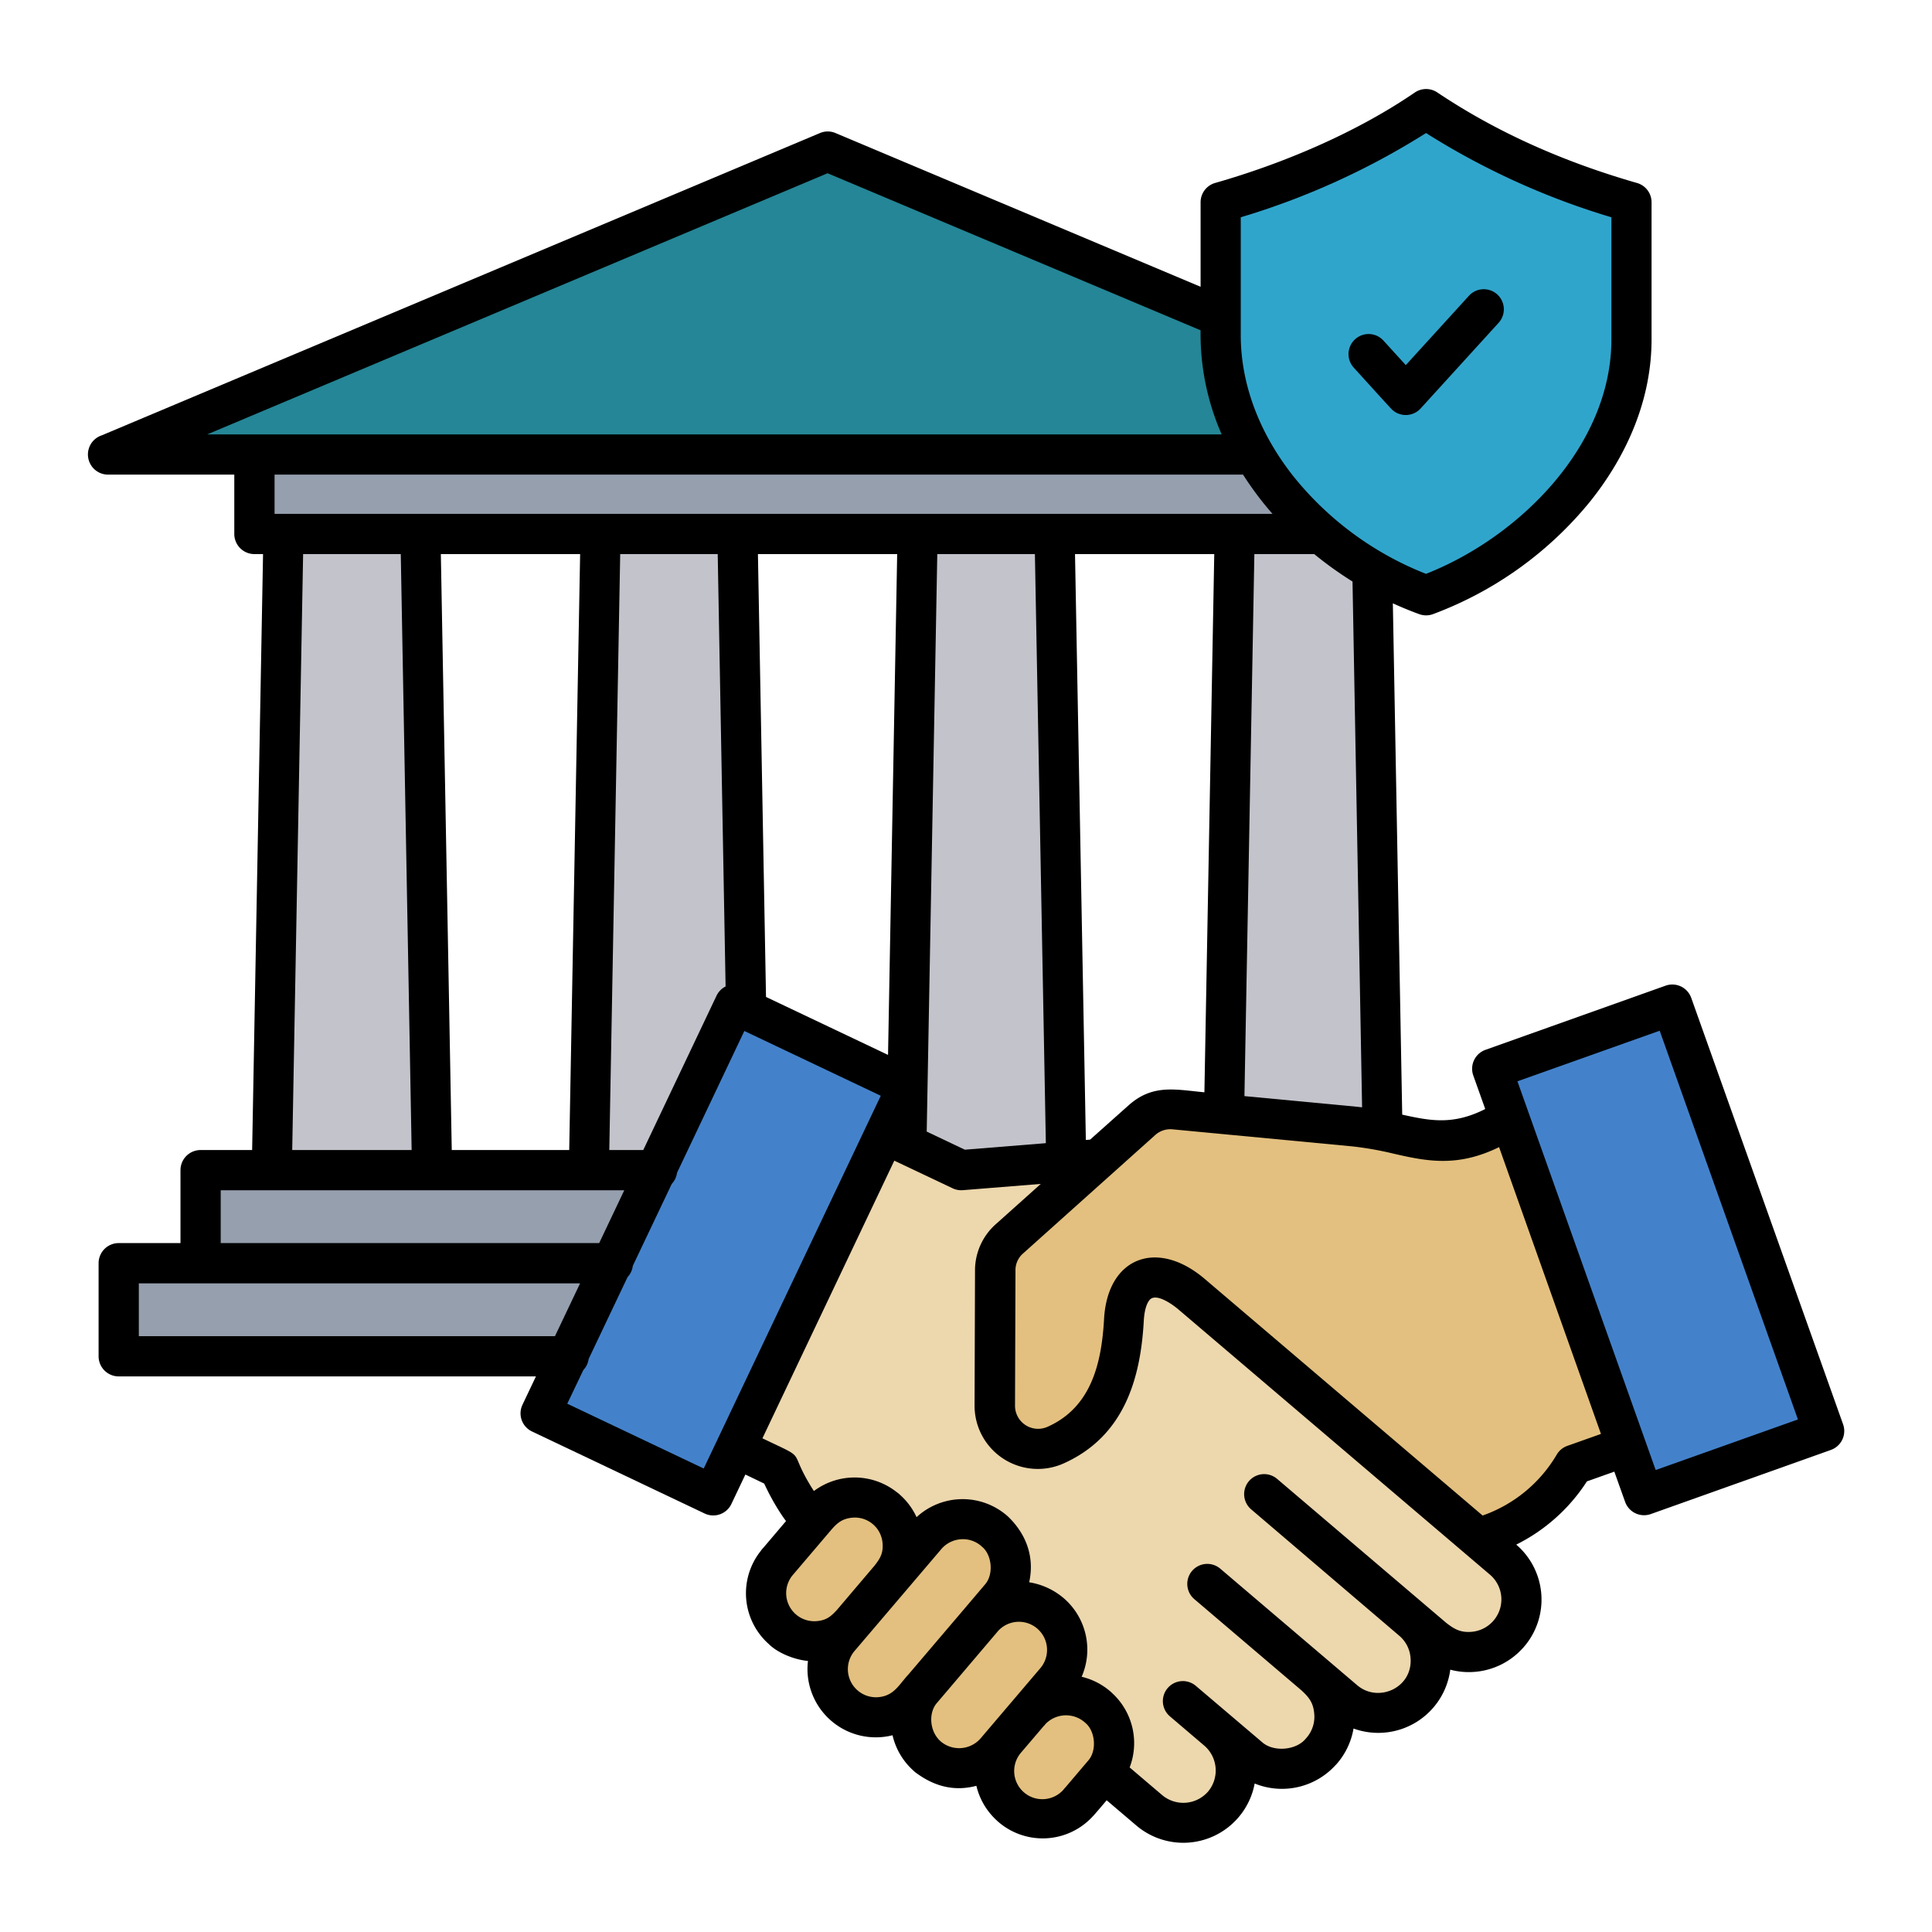<svg xmlns="http://www.w3.org/2000/svg" id="Layer_1" viewBox="0 0 512 512" data-name="Layer 1"><path d="m421.4 132.9a97.62 97.62 0 0 1 -41.66 29.86 5.3 5.3 0 0 1 -3.62 0c-2.35-.86-4.67-1.81-7-2.87l2.48 135.5c7.25 1.59 13.39 2.89 22-1.49l-3.17-8.9a5.33 5.33 0 0 1 3.25-6.79l47.73-17a5.32 5.32 0 0 1 6.79 3.25l40.24 113a5.32 5.32 0 0 1 -3.25 6.79l-47.73 17a5.33 5.33 0 0 1 -6.79-3.25l-2.86-8-7.26 2.58a47.44 47.44 0 0 1 -18.73 16.76 19.19 19.19 0 0 1 1.82 27.35l-.14.14a19.16 19.16 0 0 1 -12.69 6.23 18.88 18.88 0 0 1 -6.47-.58 19.25 19.25 0 0 1 -25.64 15.6 19.08 19.08 0 0 1 -4.6 9.54l-.15.14a19.2 19.2 0 0 1 -21.45 4.89 19.22 19.22 0 0 1 -4.23 8.9 19.23 19.23 0 0 1 -27.14 2.22l-7.85-6.68c-1.15 1.36-2.3 2.72-3.47 4.05l-.15.15a18 18 0 0 1 -25.36 1.29l-.15-.15a18.07 18.07 0 0 1 -5.4-9.17c-5.68 1.5-10.88.27-15.81-3.31a4.84 4.84 0 0 1 -.83-.68 18 18 0 0 1 -5.58-9.41 18.1 18.1 0 0 1 -22.41-19.69c-3.42-.31-7.91-2-10.43-4.52a18 18 0 0 1 -2.07-24.65 5.26 5.26 0 0 1 .68-.83l6-7.07c-.75-1-1.47-2.08-2.17-3.21a61.78 61.78 0 0 1 -3.6-6.72l-5-2.4-3.7 7.79a5.32 5.32 0 0 1 -7.08 2.54l-45.75-21.74a5.31 5.31 0 0 1 -2.54-7.08l3.57-7.52h-110.57a5.33 5.33 0 0 1 -5.33-5.33v-24.67a5.33 5.33 0 0 1 5.33-5.33h16.37v-19.33a5.33 5.33 0 0 1 5.33-5.33h13.66l2.89-157.93h-2.28a5.34 5.34 0 0 1 -5.34-5.33v-15.73h-33.53a5.34 5.34 0 0 1 -1.56-10.42l190.3-80.1a5.26 5.26 0 0 1 4.12 0l96.75 40.74v-22.4a5.32 5.32 0 0 1 3.87-5.12c18.1-5.17 37.34-13.33 52.85-23.93a5.32 5.32 0 0 1 6-.06c16.25 10.89 34.1 18.59 52.93 24a5.32 5.32 0 0 1 3.86 5.11v36.34c0 15.8-6.39 30.61-16.31 43zm-301.68 171.87h31.13l2.89-157.93h-36.91zm115.62-25.21 2.42-132.72h-36.9l2.14 117.36zm83.84 9.91 2.61-142.63h-36.9l2.87 155.26 1.13-.09 10.1-9c6.41-5.78 12.39-4.28 20.19-3.54z" fill-rule="evenodd"></path><path d="m276.57 457.45-5.88 6.89a7.46 7.46 0 0 0 11.09 10 5.3 5.3 0 0 1 .54-.63l6.12-7.2c2.25-2.6 1.85-7.71-.8-9.92a7.56 7.56 0 0 0 -10.54.26 5.38 5.38 0 0 1 -.53.6z" fill="#e3c07f" fill-rule="evenodd"></path><path d="m249.45 410.54-23 27a7.45 7.45 0 0 0 6.28 12.23c4.23-.34 5.53-3.37 8.06-6.07l15.54-18.25 4.74-5.59c2.26-2.6 1.86-7.72-.79-9.93a7.35 7.35 0 0 0 -5.74-2 7.44 7.44 0 0 0 -5.09 2.61z" fill="#e3c07f" fill-rule="evenodd"></path><path d="m264.41 432.34-16.15 19c-2.21 2.55-2 7.53 1.09 10.2a7.55 7.55 0 0 0 10.51-.84l15.91-18.7a7.46 7.46 0 0 0 -11.36-9.67z" fill="#e3c07f" fill-rule="evenodd"></path><path d="m219.56 406.28-9.46 11.11a7.45 7.45 0 0 0 6.28 12.23c2.69-.21 3.87-1.31 5.44-3l10-11.78c1.4-1.82 2.28-3.17 2.07-5.85a7.36 7.36 0 0 0 -8-6.79c-3.23.29-4.54 1.98-6.33 4.08z" fill="#e3c07f" fill-rule="evenodd"></path><path d="m424.27 380-27-76c-10.94 5.35-19 3.81-28.05 1.71a88.45 88.45 0 0 0 -10.78-1.9l-47.65-4.52a6 6 0 0 0 -4.68 1.54l-35 31.36a5.87 5.87 0 0 0 -2 4.54l-.12 35.72a6.12 6.12 0 0 0 8.68 5.64c11.5-5.16 14.26-16.75 14.92-28.57.91-16.33 14.05-21.34 26.68-10.59l73.64 62.7a37 37 0 0 0 19.67-16.19 5.32 5.32 0 0 1 2.8-2.28z" fill="#e3c07f" fill-rule="evenodd"></path><path d="m419.44 276.58h40.02v109.36h-40.02z" fill="#4382cb" transform="matrix(.942 -.335 .335 .942 -85.63 166.53)"></path><g fill-rule="evenodd"><path d="m237 307.59-34.95 73.58c12.55 6 6.45 2.39 13.1 13.13l.54.84a18 18 0 0 1 22 .33 5.26 5.26 0 0 1 .83.68 18 18 0 0 1 4.38 5.91 18 18 0 0 1 24.24-.16l.15.15c4.87 4.76 6.88 10.86 5.45 17.27a18.62 18.62 0 0 1 9.36 4.39 18 18 0 0 1 4.55 20.65 18 18 0 0 1 7.87 4.12l.15.15a18 18 0 0 1 4.7 19.76l8.65 7.36a8.7 8.7 0 0 0 12.1-.93 8.7 8.7 0 0 0 -.89-12.14l-9.19-7.83a5.3 5.3 0 0 1 6.87-8.08l9.11 7.74 8.46 7.19c3 2.66 9 2.19 11.54-.92a8.48 8.48 0 0 0 2.27-6.59c-.24-3-1.44-4.41-3.37-6.21l-28.41-24.19a5.3 5.3 0 0 1 6.87-8.08l36.3 30.9c5.59 4.76 14.77.67 14.13-7.25a8.53 8.53 0 0 0 -3-5.88l-39.23-33.48a5.3 5.3 0 0 1 6.87-8.08l44.86 38.19c2.09 1.6 3.69 2.58 6.69 2.34a8.62 8.62 0 0 0 4.9-15.11l-82.6-70.32c-2.11-1.79-6.09-4.34-7.63-2.54-.84 1-1.41 2.85-1.56 5.64-.88 15.83-5.52 30.64-21.21 37.69a16.76 16.76 0 0 1 -23.63-15.35l.12-35.72a16.36 16.36 0 0 1 5.61-12.41l11.82-10.58-20.66 1.66a5.33 5.33 0 0 1 -2.69-.49z" fill="#edd7ad"></path><path d="m277.16 302.95-2.9-156.11h-25.87l-2.8 153.04 10.1 4.8z" fill="#c3c3cb"></path><path d="m161.47 304.77h9l19.41-40.88a5.3 5.3 0 0 1 2.41-2.47l-2.09-114.58h-25.84z" fill="#c3c3cb"></path><path d="m77.44 304.77h31.65l-2.88-157.93h-25.88z" fill="#c3c3cb"></path><path d="m58.49 329.43h100.3l6.65-14h-106.95z" fill="#959fad"></path><path d="m153.73 340.1h-116.94v14h110.28z" fill="#959fad"></path><path d="m167.7 335.46a5.32 5.32 0 0 1 -1.4 3l-10.3 21.67a5.31 5.31 0 0 1 -1.41 2.95l-4.26 8.92 36.16 17.17 46.92-98.78-36.15-17.17-17.84 37.58a5.36 5.36 0 0 1 -1.4 2.95z" fill="#4382cb"></path><path d="m323.76 115.12a66.1 66.1 0 0 1 -5.59-27.59l-98.86-41.62-164.4 69.21z" fill="#248696"></path><path d="m337.23 136.18a84.79 84.79 0 0 1 -7.81-10.4h-256.66v10.4z" fill="#959fad"></path><path d="m358.43 154.11a96.64 96.64 0 0 1 -10.15-7.27h-15.86l-2.63 143.64 29.61 2.8 1.57.17z" fill="#c3c3cb"></path><path d="m377.92 152.07c24.71-9.72 49.12-34 49.12-62.13v-32.36a198.07 198.07 0 0 1 -49.13-22.32 198.4 198.4 0 0 1 -49.1 22.32v31.16c0 13.82 5.46 26.71 13.88 37.39a84.9 84.9 0 0 0 35.2 25.94zm11.33-73.65a5.32 5.32 0 1 1 7.87 7.16l-20.64 22.67a5.33 5.33 0 0 1 -7.87 0c-3.3-3.58-6.57-7.22-9.85-10.82a5.32 5.32 0 1 1 7.87-7.17l5.92 6.5z" fill="#30a5cc"></path></g></svg>